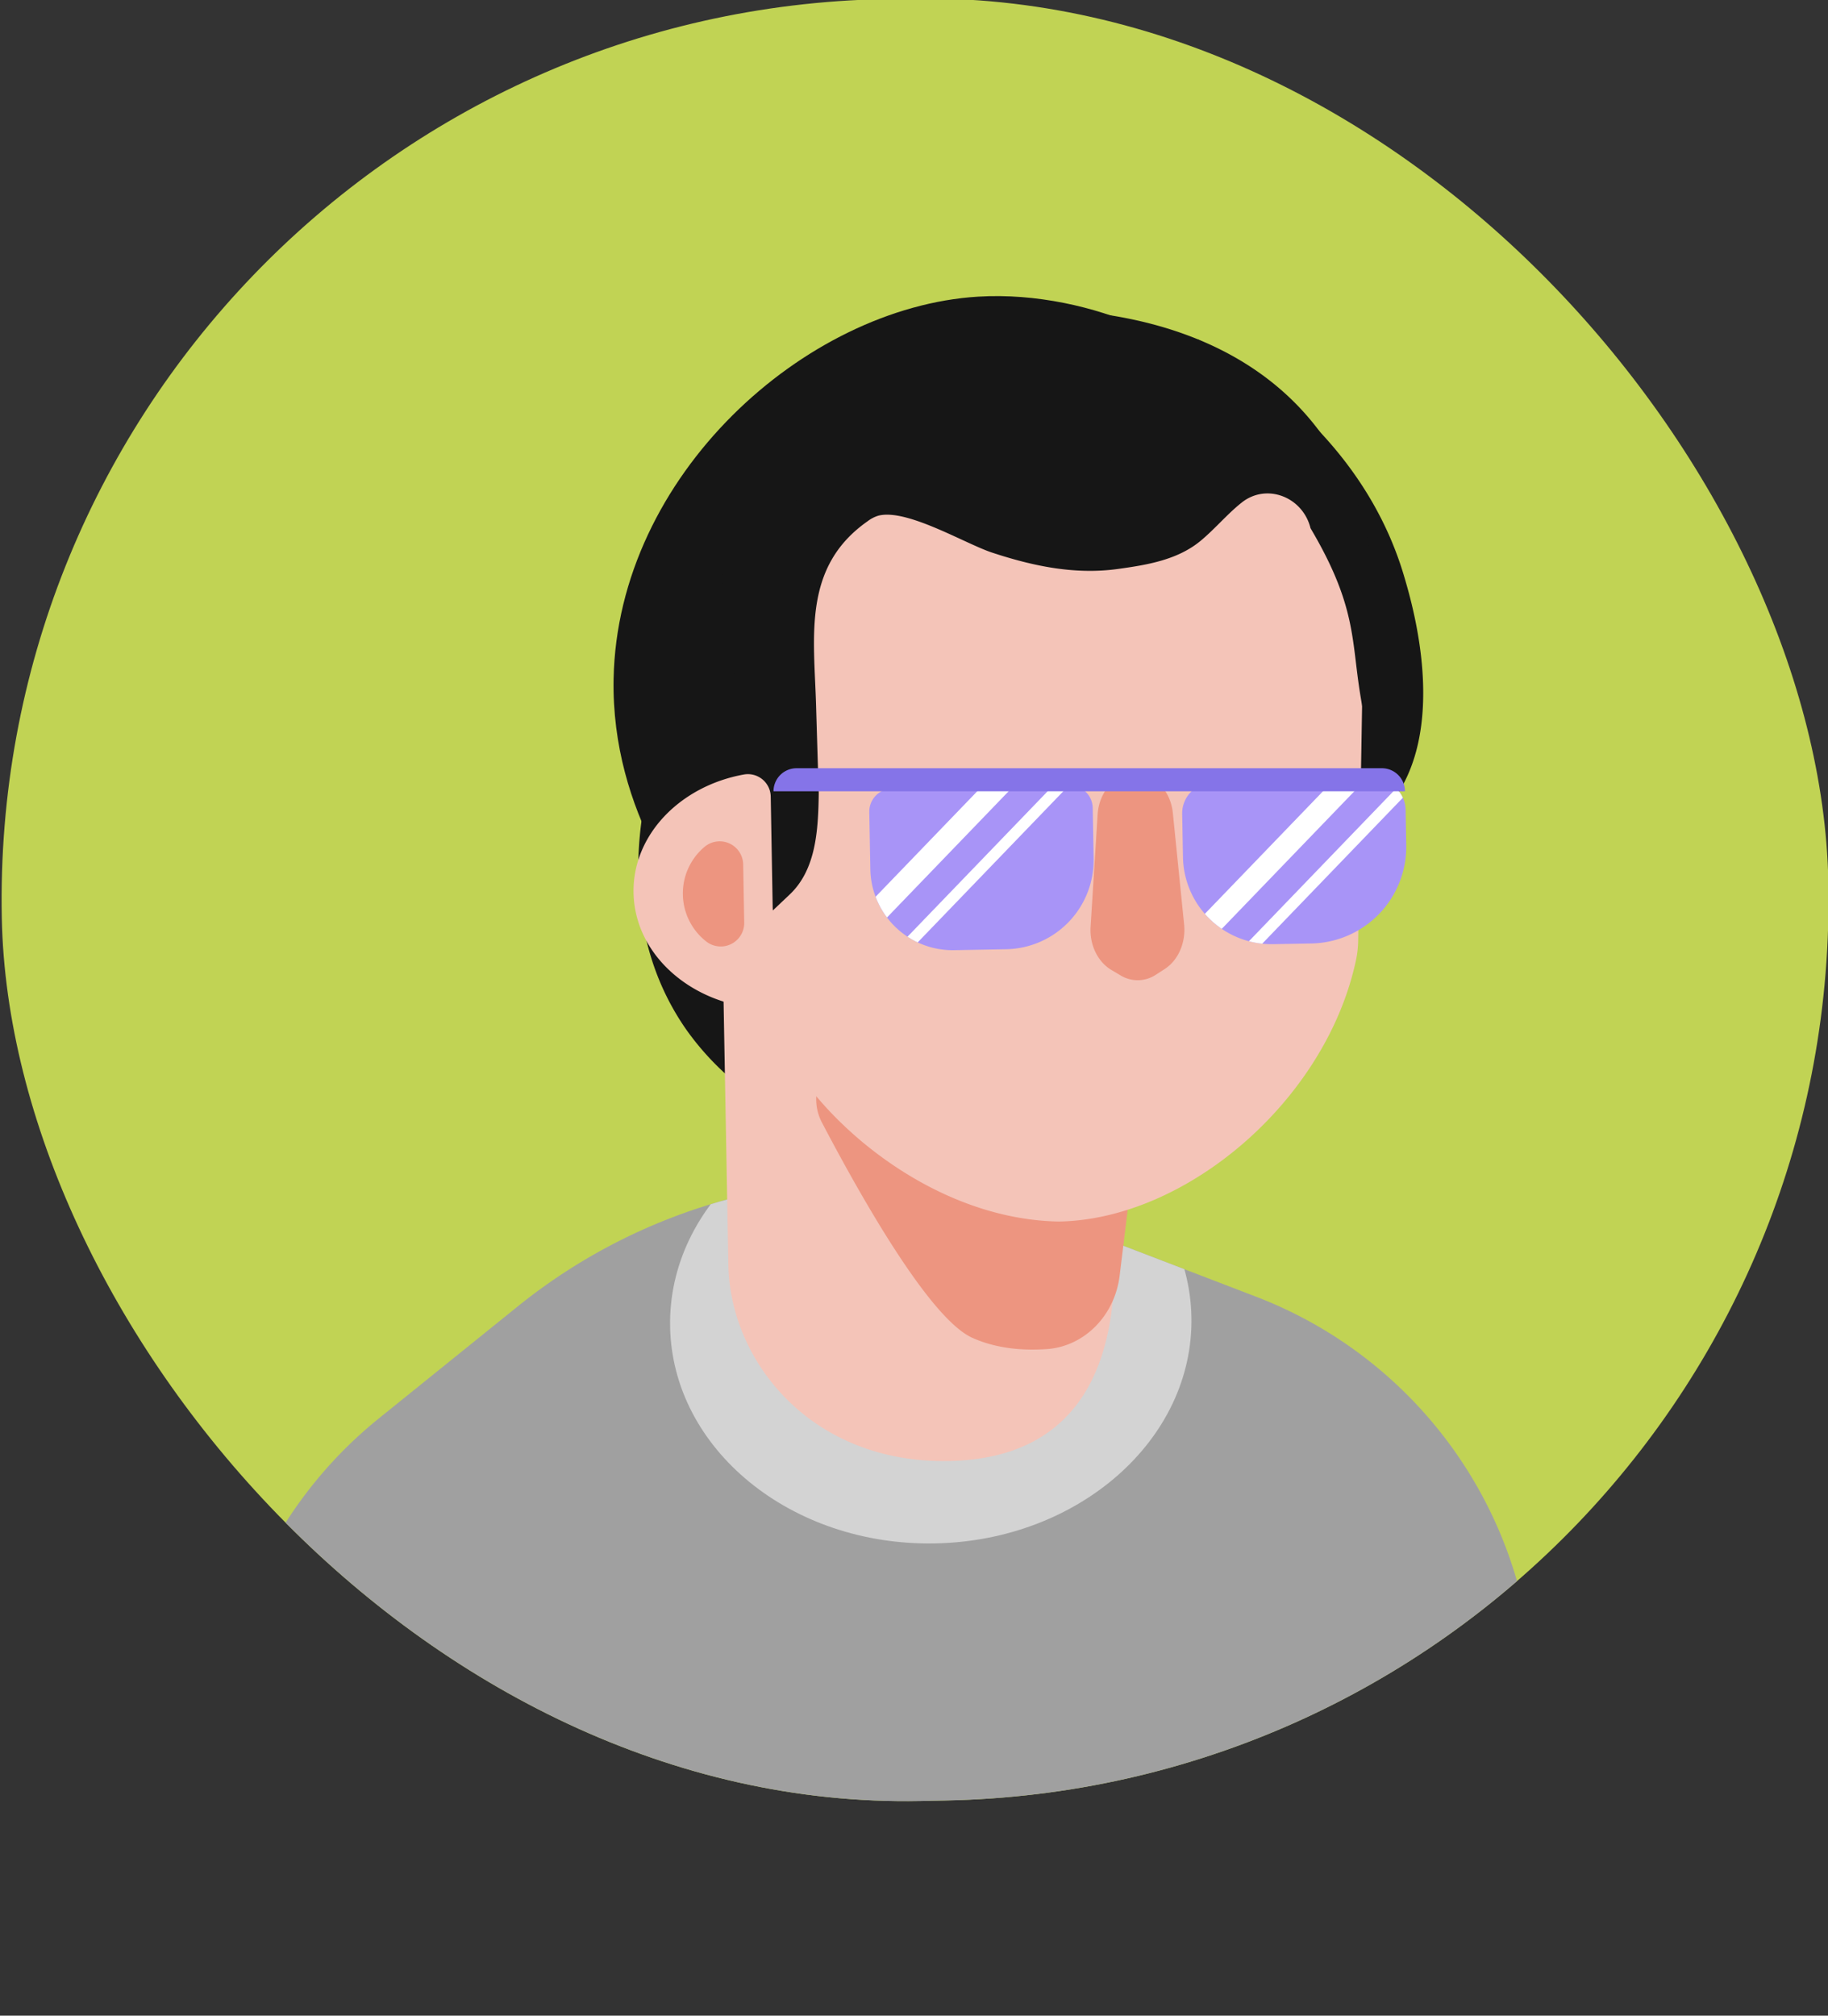 <svg xmlns="http://www.w3.org/2000/svg" xmlns:xlink="http://www.w3.org/1999/xlink" viewBox="0 0 539.91 595.09">
  <rect x="0" y="0" width="539.91" height="595.09" fill="#333333" stroke="none"/>
  <defs>
    <clipPath id="clip-path" transform="translate(-6.25 -9.92)">
      <rect x="6.25" y="10" width="539.49" height="532" rx="266" ry="266" transform="matrix(1, -0.02, 0.02, 1, -4.99, 5.09)" style="fill: none"/>
    </clipPath>
    <clipPath id="clip-path-2" transform="translate(-6.25 -9.92)">
      <path d="M458.74,500.15a127.81,127.81,0,0,0-81.51-107.4L286.63,358l-22.29.14a169.15,169.15,0,0,0-105.22,37.52l-41,33.05a127.85,127.85,0,0,0-46.45,82.73L59.36,605l406.54-7.42Z" style="fill: none"/>
    </clipPath>
    <clipPath id="clip-path-3" transform="translate(-6.25 -9.92)">
      <path d="M270.05,242.32h52.5a6.75,6.75,0,0,1,6.75,6.75V264A26.33,26.33,0,0,1,303,290.32H287.64A24.33,24.33,0,0,1,263.3,266V249.07A6.75,6.75,0,0,1,270.05,242.32Z" transform="translate(-4.81 5.46) rotate(-1.05)" style="fill: none"/>
    </clipPath>
    <clipPath id="clip-path-4" transform="translate(-6.25 -9.92)">
      <path d="M364.67,240.63h48a9,9,0,0,1,9,9V260a28.58,28.58,0,0,1-28.58,28.58H381.84a26.17,26.17,0,0,1-26.17-26.17V249.63A9,9,0,0,1,364.67,240.63Z" transform="translate(-4.77 7.14) rotate(-1.05)" style="fill: none"/>
    </clipPath>
  </defs>
  <title>Hans</title>
  <g style="isolation: isolate">
    <g id="Layer_1" data-name="Layer 1">
      <g>
        <g style="clip-path: url(#clip-path)">
          <rect x="6.25" y="10" width="539.49" height="532" rx="266" ry="266" transform="matrix(1, -0.02, 0.02, 1, -11.25, -4.84)" style="fill: #c1d354"/>
          <path d="M200.2,232.91c-1.8,5.18-15.45,46.59,8.88,81.18a81.56,81.56,0,0,0,31.09,26.11" transform="translate(-6.25 -9.92)" style="fill: #161616"/>
          <path d="M360,110.08c11.49,6.09,48.5,27.56,61,70.1,2.67,9.06,14.43,49.06-7.09,70.48A42.41,42.41,0,0,1,396.13,261" transform="translate(-6.25 -9.92)" style="fill: #161616"/>
          <path d="M458.74,500.15a127.81,127.81,0,0,0-81.51-107.4L286.63,358l-22.29.14a169.15,169.15,0,0,0-105.22,37.52l-41,33.05a127.85,127.85,0,0,0-46.45,82.73L59.36,605l406.54-7.42Z" transform="translate(-6.25 -9.92)" style="fill: #a0a0a0"/>
          <g style="clip-path: url(#clip-path-2)">
            <ellipse cx="281.13" cy="400.22" rx="77" ry="65.4" transform="translate(-13.51 -4.72) rotate(-1.05)" style="fill: #d3d3d3"/>
          </g>
          <path d="M286.45,441.27h0c-40.61.75-64.55-29.42-65.07-57.82l-2.28-125.2c-.28-15,12.7-27.45,29-27.75L332.58,229l2.78,152.41C335.88,409.76,327,440.53,286.45,441.27Z" transform="translate(-6.25 -9.92)" style="fill: #f4c4b8"/>
          <path d="M260.29,319.87A14.72,14.72,0,0,0,249,341.31c11.6,22.14,31.87,57.91,44.39,63.56,7.19,3.25,15.11,3.84,22.08,3.35,11-.78,20-9.82,21.47-21.64l6.56-53.72s-59.18-14-73.08-13.75A98.66,98.66,0,0,0,260.29,319.87Z" transform="translate(-6.25 -9.92)" style="fill: #ed9580"/>
          <path d="M319,370.56h0c-28.72-.48-55.44-17.89-71.29-36.55-11.09-13.07-17.54-29.26-17.25-46.7L232,201.06c.6-36.16,34.91-64.91,76.62-64.22l25.78.43c3.82-.29,31.79-6.49,54,14.22,21.2,19.72,20.74,48.84,20.39,52.53l-1.4,83.7a29.65,29.65,0,0,1-.65,5.71C397.86,334.9,356.66,369.93,319,370.56Z" transform="translate(-6.25 -9.92)" style="fill: #f4c4b8"/>
          <rect x="6.67" y="9.99" width="539.49" height="532" rx="266" ry="266" transform="matrix(1, -0.02, 0.02, 1, -11.25, -4.83)" style="fill: none"/>
          <path d="M350.27,296l-2.65,1.71a9.72,9.72,0,0,1-10.4.19l-2.71-1.61c-4.05-2.4-6.48-7.43-6.15-12.72l2.08-33.18c.42-6.74,5.14-12,10.9-12.06h0c5.75-.11,10.66,4.94,11.32,11.65L356,283C356.48,288.32,354.23,293.42,350.27,296Z" transform="translate(-6.25 -9.92)" style="fill: #ed9580"/>
          <path d="M404.39,151.3C383.92,108,335.16,97.54,291.11,102.18c-37.46,3.95-70,30.09-78.77,67a103.19,103.19,0,0,0,0,47.95c2,8.23,4.49,28.43,7.39,36.26,1.48,4,0,0,2.56,3.19,1.67,2.08,5.47-8.07,6.7-4.74l5.49,26.91,5-4.73c7.84-7.41,8.43-19.07,8.59-29.86q-.41-13.18-.8-26.37c-.62-20.26-3.94-40.57,15.26-54a10,10,0,0,1,3.13-1.62C274,160,291.08,170.3,299.06,173c12.07,4,24.54,6.67,37.29,4.91,8.63-1.19,17.72-2.65,24.59-8.39,4.3-3.59,7.79-7.84,12-11.18,7.32-5.87,17.92-1.78,20.32,7.29a1.27,1.27,0,0,0,.17.42c13.41,22.76,11.94,32.6,14.55,48.75,1.34,8.23,2.33,12.16.44,20.35C408.39,235.12,420.35,185.1,404.39,151.3Z" transform="translate(-6.25 -9.92)" style="fill: #161616"/>
          <path d="M219.28,289.32c-9.2-10.26-32.57-39.28-31.8-79,1.17-60,56.46-109.67,107.65-112.82,34.08-2.09,70.06,16.22,69.52,28.91-.59,13.81-44.62,24.63-67.81,28.27-40.88,6.43-59.44-2.78-70.86,9.6-6.74,7.31-11.93,23.16,3.15,62.62" transform="translate(-6.25 -9.92)" style="fill: #161616"/>
          <path d="M193.37,273.51c.32,17.52,15.67,31.76,35.41,34a5.53,5.53,0,0,0,6.11-5.62l-1-56.77a6.75,6.75,0,0,0-7.93-6.54C207.08,242,193.06,256.46,193.37,273.51Z" transform="translate(-6.25 -9.92)" style="fill: #f4c4b8"/>
          <path d="M207.94,274a17.94,17.94,0,0,0,7.06,14,6.94,6.94,0,0,0,11.06-5.75l-.31-17.09a6.94,6.94,0,0,0-11.26-5.34A17.93,17.93,0,0,0,207.94,274Z" transform="translate(-6.25 -9.92)" style="fill: #ed9580"/>
        </g>
        <path d="M270.05,242.32h52.5a6.75,6.75,0,0,1,6.75,6.75V264A26.33,26.33,0,0,1,303,290.32H287.64A24.33,24.33,0,0,1,263.3,266V249.07A6.75,6.75,0,0,1,270.05,242.32Z" transform="translate(-11.07 -4.47) rotate(-1.05)" style="fill: #a894f7"/>
        <path d="M364.67,240.63h48a9,9,0,0,1,9,9V260a28.58,28.58,0,0,1-28.58,28.58H381.84a26.17,26.17,0,0,1-26.17-26.17V249.63A9,9,0,0,1,364.67,240.63Z" transform="translate(-11.02 -2.78) rotate(-1.05)" style="fill: #a894f7"/>
        <g style="clip-path: url(#clip-path-3)">
          <g style="mix-blend-mode: overlay">
            <rect x="281.39" y="218.86" width="6.67" height="80" transform="translate(253.16 -135.03) rotate(43.95)" style="fill: #fff"/>
            <rect x="297.21" y="223.34" width="3.33" height="80" transform="translate(260.24 -143.6) rotate(43.95)" style="fill: #fff"/>
          </g>
        </g>
        <g style="clip-path: url(#clip-path-4)">
          <g style="mix-blend-mode: overlay">
            <rect x="385.34" y="216.96" width="6.67" height="80" transform="translate(280.96 -207.72) rotate(43.95)" style="fill: #fff"/>
            <rect x="401.17" y="221.44" width="3.33" height="80" transform="translate(288.04 -216.29) rotate(43.95)" style="fill: #fff"/>
          </g>
        </g>
        <path d="M235.27,226.81H408.15a6.81,6.81,0,0,1,6.81,6.81v0a0,0,0,0,1,0,0H228.46a0,0,0,0,1,0,0v0A6.81,6.81,0,0,1,235.27,226.81Z" style="fill: #8574e8"/>
      </g>
    </g>
  </g>
</svg>
